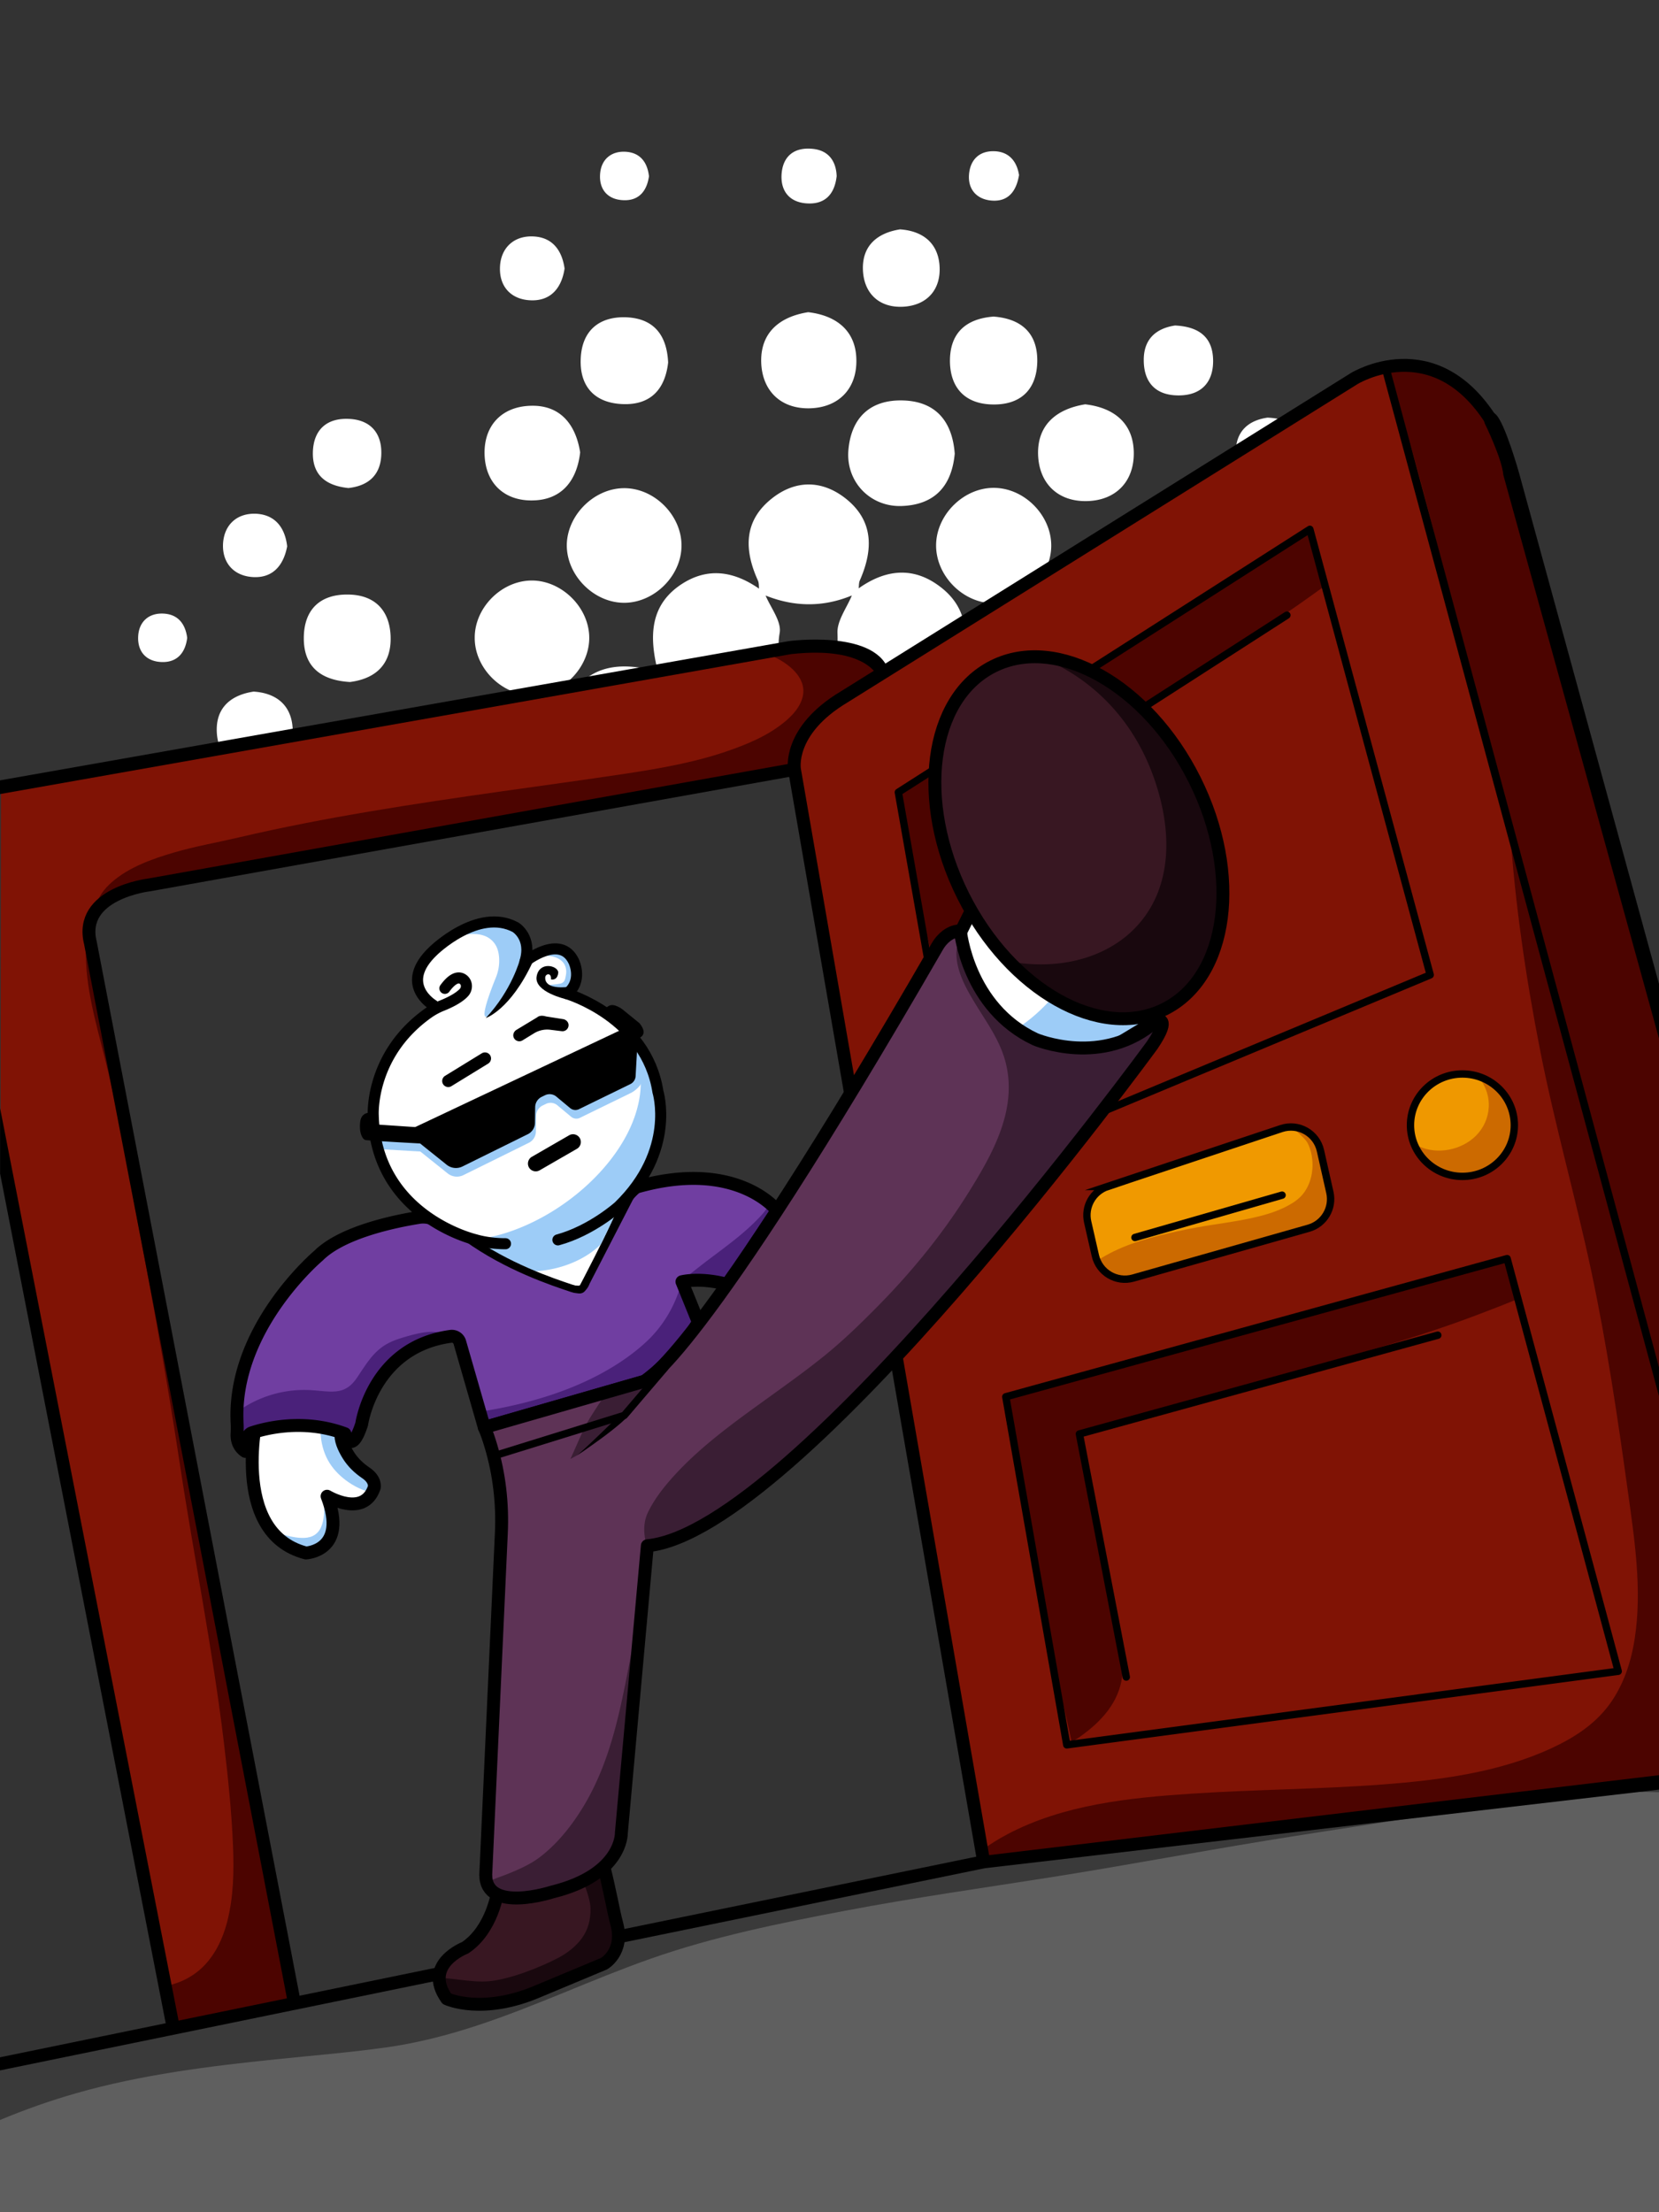 <svg viewBox="0 0 900 1200" style="enable-background:new 0 0 900 1200" xmlns="http://www.w3.org/2000/svg"><rect x="0" y="0" width="900" height="1200" fill="#333333" stroke="none"/><defs><style>.st0{fill:#801305}.st1{fill:#4c0400}.st2{fill:none;stroke:#000;stroke-width:7;stroke-miterlimit:10}.st4{fill:#cc6a00}.st5,.st9{fill:none;stroke:#000;stroke-width:4;stroke-miterlimit:10}.st9{stroke-linecap:round;stroke-linejoin:round}.st12{fill:#fff}.st13{fill:#9dccf7}.st14{fill:none;stroke:#000;stroke-width:7;stroke-linecap:round;stroke-linejoin:round;stroke-miterlimit:10}.st17{fill:#381722}.st18{fill:#19080e}</style></defs><path d="M567.771 376.226c9.607 14.515-267.555 14.009-257.445-.145 11.194-15.67 27.081-17.043 46.578-11.844-4.91-19.207-4.187-36.035 12.638-47.227 14.438-9.528 28.586-7.152 42.229 2.299-.123-1.467-.007-2.992-.563-4.314-7.583-16.684-7.872-32.498 7.654-44.701 12.637-9.966 26.864-9.966 39.575-.145 15.597 12.132 15.38 27.948 8.015 44.703-.567 1.271-.439 2.892-.638 4.314.022-.02.042-.04.063-.062 14.513-10.253 29.535-11.988 44.123-.865 14.588 11.048 16.321 26.284 10.616 44.917 18.486-3.178 35.819-3.973 47.155 13.07Zm-144.79-33.003c-2.816 16.609 5.127 13.649 16.682 14.587 13.864 1.156 15.092-2.672 14.658-14.514-.215-6.674 4.991-13.49 7.821-20.308a.249.249 0 0 0-.023.023c-15.5 6.415-31.143 6.283-46.79.031 2.847 6.737 8.652 14.027 7.652 20.181Zm83.84 36.325c-29.823 3.104-29.101 3.176-29.895 10.111-2.89 24.046 28.307-.579 29.895-10.111Zm-134.751-1.299c1.661 10.831 25.78 41.449 28.525 17.259 3.466-29.897-21.808-6.14-28.525-17.259Zm218.81-63.477c16.968 1.084-34.593 45.063-32.858 28.382 1.661-16.178 16.971-29.391 32.858-28.382Zm-303.444.15c15.814-.648 30.835 12.856 32.136 28.889 1.37 16.608-13 32.639-29.898 33.289-16.755.651-32.209-14.299-32.137-31.124-.072-15.96 13.866-30.401 29.899-31.054Zm282.859-18.845c-.073 16.97-15.669 31.918-32.494 31.124-16.105-.722-30.044-15.308-29.971-31.414.071-16.969 15.672-31.919 32.498-31.123 16.102.723 30.041 15.309 29.967 31.413Zm-231.517-31.273c16.825.074 31.703 15.599 30.908 32.353-.721 16.033-15.308 29.897-31.196 29.826-16.825-.074-31.703-15.6-30.981-32.352.795-15.961 15.311-29.897 31.269-29.827Zm179.162-18.699c-1.66 17.622-10.904 27.732-28.813 28.379-17.041.579-30.257-13.141-28.884-30.186 1.443-17.762 11.914-27.584 29.608-27.077 17.906.503 26.79 11.41 28.089 28.884Zm-79.505-76.76c15.382 1.805 25.926 10.11 26.141 25.853.289 15.742-9.676 25.924-25.347 26.285-15.741.361-25.924-9.605-26.286-25.276-.289-15.814 9.965-24.407 25.492-26.862ZM314.73 245.382c-1.736 15.307-9.968 25.78-25.637 26.068-15.673.36-25.857-9.533-26.217-25.131-.36-15.671 9.533-25.853 25.134-26.213 15.669-.435 24.263 9.748 26.72 25.276Zm273.979-26.063c15.527 1.804 26.07 10.107 26.36 25.996.29 15.816-9.677 26.142-25.42 26.503-15.814.362-26.07-9.678-26.502-25.42-.362-15.958 9.965-24.551 25.562-27.079Zm50.911 103.11c-15.452-1.877-26.068-10.182-26.356-25.996-.287-15.814 9.748-26.069 25.418-26.431 15.814-.36 26.07 9.677 26.431 25.42.506 15.887-9.821 24.48-25.493 27.007ZM539.029 171.727c15.164 1.156 23.975 9.099 23.688 24.553-.363 15.453-9.461 23.615-24.772 23.108-14.227-.433-22.313-8.811-22.602-23.035-.218-15.527 8.448-23.47 23.686-24.626ZM189.871 369.953c-16.034-.938-25.133-8.45-25.06-23.903.072-15.381 8.811-23.757 24.048-23.542 14.154.146 22.386 8.234 23.036 22.387.65 15.454-8.088 23.253-22.024 25.058Zm172.593-173.314c-1.733 15.164-10.11 23.397-25.347 22.53-15.454-.866-23.035-10.544-22.025-25.565.94-14.153 9.749-21.735 23.903-21.52 15.527.362 22.748 9.461 23.469 24.555Zm125.801-72.217c11.697.795 20.217 6.787 21.374 18.992 1.228 13.361-6.5 22.244-19.642 22.965-13.216.723-21.737-7.509-21.88-20.798-.145-12.275 7.725-19.208 20.148-21.159ZM137.588 375.154c11.553.723 19.93 6.644 21.085 18.778 1.228 13.286-6.355 22.025-19.423 22.746-13.145.723-21.521-7.365-21.665-20.654-.146-12.059 7.509-18.992 20.003-20.87Zm499.87-198.591c13.432.651 20.724 6.717 20.653 19.497-.072 11.484-6.573 18.199-18.055 18.415-12.565.29-19.57-6.498-19.57-19.136-.073-11.625 6.932-17.261 16.972-18.776Zm50.19 49.976c13.432.648 20.797 6.786 20.653 19.641-.075 11.554-6.644 18.343-18.198 18.559-12.638.29-19.716-6.571-19.716-19.282 0-11.698 7.078-17.476 17.261-18.918Zm-381.367-80.884c-1.517 10.11-7.006 17.188-17.26 17.261-11.338.07-18.416-7.151-17.766-18.487.578-10.039 7.583-16.61 17.91-16.178 10.326.363 15.672 7.294 17.116 17.404ZM189.004 264.734c-12.565-1.299-19.354-7.295-19.28-18.919.144-12.784 7.652-19.355 20.147-18.561 11.484.722 17.475 8.087 16.968 19.569-.504 11.771-8.012 16.827-17.835 17.911Zm-33.219 31.629c-1.949 10.256-7.655 17.117-18.197 16.684-10.327-.434-16.971-7.295-16.61-17.765.434-10.328 7.295-16.972 17.765-16.611 10.47.433 15.887 7.512 17.042 17.692ZM352.064 95.607c-1.082 7.727-5.198 12.999-12.999 12.999-8.953.071-14.226-5.49-13.502-14.37.576-7.584 5.847-12.351 13.794-11.917 7.797.434 11.842 5.563 12.707 13.288Zm101.824-.071c-1.23 10.832-7.295 15.67-16.972 14.732-8.81-.868-13.431-6.789-12.926-15.598.649-10.183 7.076-14.879 16.753-13.939 8.883.795 12.854 6.861 13.145 14.805Zm98.936-.572c-1.588 9.603-6.573 14.73-15.383 13.791-7.511-.794-12.276-5.921-11.772-13.791.58-8.812 6.212-13.651 14.95-12.857 7.726.796 11.192 6.428 12.205 12.857ZM101.551 345.976c-.938 7.728-5.053 12.999-12.852 13.145-8.956.144-14.299-5.346-13.723-14.228.507-7.655 5.705-12.422 13.65-12.059 7.872.361 11.916 5.488 12.925 13.142Z" fill="#fff" style="transform-origin:439.409px 446.338px"/><g id="Door"><path class="st0" d="M482.04 378.43S486.52 341 419.52 353l-419 74L.3 619.87l93.78 480.59 65.74-13.4L49.04 511.43s-8-25 30-31l358.48-64.3 44.52-37.7z"/><path class="st1" d="M50.2 497.26c-.28.32-.55.66-.79 1.01-.45.66-.92 1.5-1 2.26 0 .04-.02.08-.03.12.03.08.04.17.01.27-1.14 4.51-1.67 9.13-1.79 13.77-.49 20.2 5.44 40.2 10.34 59.6 5.58 22.08 9.44 44.6 13.72 66.96 9.72 50.89 19.22 101.92 26.94 153.15 7.54 50.02 17.7 99.64 23.74 149.88 2.28 18.98 4.31 38.17 5.08 57.28.55 13.55.26 27.46-3.12 40.67-2.87 11.18-8.37 21.98-18.06 28.7-4.78 3.31-10.11 5.34-15.66 6.48l4.5 23.04 65.74-13.4L49.04 511.43s-2.16-6.81 1.16-14.17zM419.52 353l-5.26.93c2.21.81 4.36 1.73 6.44 2.76 8.37 4.14 17.83 12.05 14.4 22.51-2.05 6.24-7.4 11.01-12.53 14.77-7.56 5.54-16.55 9.36-25.33 12.54-18.76 6.79-38.56 10.25-58.23 13.22-22.11 3.33-44.26 6.33-66.4 9.47-24.08 3.41-48.15 6.93-72.13 10.99-23.78 4.02-47.49 8.57-70.98 14.08-11.74 2.75-23.62 4.8-35.21 8.2-11.81 3.46-24.37 7.91-33.75 16.16-3.94 3.47-7.26 7.79-8.59 12.94-.3 1.15-.48 2.31-.58 3.47 3.67-6.04 11.51-12.03 27.68-14.59l358.48-64.3 44.52-37.7c-.01-.02 4.47-37.45-62.53-25.45z"/><path class="st2" d="M434.91 416.65 80.78 480.04s-38.43 4.48-31.74 31.39l110.78 575.62"/><path d="m-.01 423.3 427.88-75.52s45.78-6.26 54 15.26c8.22 21.52-5.48 4.3-5.48 4.3s-5.97-17.12-47.25-12.52L-.02 430.74l.01-7.44z"/><path class="st0" d="m458 378 280-175s26.32-13.16 53.17 5.67c11.97 8.39 20.43 20.89 24.34 34.97L900 548v419l-366.09 44.43L435 430s-11-25 23-52z"/><path class="st1" d="M839.07 328.52c-2.26 3.3-4.51 6.6-6.66 9.96-4.15 6.48-7.73 13.3-9.93 20.7-2.81 9.44-3.01 19.11-3.39 28.87-.79 20.35-1.27 40.77.06 61.11 2.65 40.73 8.62 81.31 16.51 121.33 7.92 40.17 19.22 79.52 27.71 119.55 8.27 38.99 14.1 78.3 19.57 117.75 3.7 26.73 8.05 54.25 3.87 81.18-1.98 12.73-6.13 25.31-13.84 35.76-8.05 10.9-19.43 18.11-31.6 23.71-28.46 13.08-60.51 17.2-91.44 19.54-34.34 2.6-68.82 2.69-103.18 4.96-34 2.24-69.67 5.87-100.29 22.06-4.87 2.58-9.48 5.48-13.86 8.65l1.32 7.77L900 967V548l-60.93-219.48z"/><path class="st1" d="M756.49 212.6c18.96 59.58 31.91 120.82 46.78 181.49 7.56 30.84 15.99 61.44 24.32 92.07 8.55 31.44 17.15 62.86 25.91 94.24 10.4 37.29 20.24 74.92 32.64 111.63 4.22 12.49 8.76 46.9 13.86 59.06V548l-84.49-304.36c-3.91-14.08-12.38-26.58-24.34-34.97-14.57-10.22-28.98-11.01-39.12-9.6 1.51 4.5 3 9 4.44 13.53zm64.89 479.88c-1.17-3.35-2.42-6.68-3.82-9.95l-1.31.36c-28.8 7.96-57.56 16.03-86.22 24.47-28.86 8.5-57.67 17.15-86.67 25.15-13.66 3.77-27.36 7.27-41.16 10.5-13.04 3.05-26.07 6.12-39.03 9.51-6.34 1.66-12.67 3.39-18.98 5.24 1.23 12.26 4.08 24.32 6.99 36.27 1.58 6.51 3.21 13.02 4.67 19.56 1.44 6.49 2.57 13.03 3.75 19.57 2.62 14.53 5.07 29.09 7.64 43.63 1.29 7.29 2.61 14.57 3.99 21.84 1.37 7.21 2.69 14.45 4.49 21.56 2.09 8.22 3.93 16.51 5.66 24.82 1.35-1.02 2.99-1.87 4.35-2.83 11.52-8.1 21.47-18.73 23.1-33.29.91-8.17-.72-16.2-2.52-24.12-2.34-10.29-2.37-20.43-5.1-30.62-2.7-10.11-5.2-18.65-7.04-28.96-.78-4.39-1.83-6.2-2.74-10.57-.69-3.32-.54-13.1-1.17-16.43-1.23-6.44-5.88-11.97-3.37-18.28 1.76-4.42 5.46-3.29 9.63-5.2 11.59-5.32 22.36-7.04 34.83-9 5.19-.82 13.37-5.1 18.4-6.65 10.07-3.1 20.18-6.03 30.32-8.9 40.71-11.51 81.83-21.9 121.43-36.95 7.84-2.98 15.74-5.97 23.48-9.28-1.09-3.86-2.28-7.67-3.6-11.45zM710.69 287.04c-13.02 7.64-25.23 16.65-38.12 24.49-19.68 11.96-38.99 24.96-58.43 37.3-18.65 11.84-38.37 21.47-56.23 34.5-8.57 6.25-17.06 12.62-25.76 18.68-8.86 6.17-17.97 12.42-27.67 17.21-5.3 2.62-10.27 7.39-15.71 9.72.05.15.1.3.15.44 1.03 3.03-.14 4.48.39 7.63 1.14 6.8 3.13 13.07 3.79 19.93.11 1.18.23 2.36.36 3.54.26 2.32.81 4.61 1.25 6.9 1.21 6.27 2.47 12.53 3.76 18.78 2.6 12.59 5.35 25.15 8.13 37.7 1.75 7.89 3.51 15.78 5.26 23.67l.35-.29c12.39-10.73 22-24.41 26.17-40.4 4.29-16.47 2.27-33.88 4.5-50.66.96-7.22 2.64-14.37 5.69-21.02 3.38-7.36 8.41-13.8 14.49-19.12 8.02-7.02 17.48-12.65 26.42-18.4 9.41-6.05 20.51-8.69 30.13-14.38 19.21-11.37 37.14-25.44 56.38-36.76 14.88-8.76 28.88-18.7 42.86-28.77-3.02-10.15-5.8-20.37-8.16-30.69z"/><path d="m601.35 643.44 93.2-31.07c9.53-3.18 19.72 2.57 21.92 12.37l4.87 21.59c1.98 8.79-3.25 17.6-11.92 20.06l-94.13 26.73c-9.35 2.66-19.02-3.07-21.18-12.55l-3.94-17.25c-1.95-8.52 2.89-17.12 11.18-19.88z" style="fill:#f09900"/><path class="st4" d="m721.34 646.33-4.87-21.59c-1.72-7.61-8.25-12.76-15.54-13.19.56.49 1.13.97 1.68 1.47 2.04 1.8 4.18 3.61 5.91 5.73.92 1.12 1.47 2.54 1.96 3.89.59 1.63 1.01 3.32 1.26 5.04.51 3.51.38 7.11-.42 10.56-.78 3.39-2.24 6.63-4.41 9.36-2.11 2.66-4.97 4.63-7.92 6.25-6.51 3.59-13.83 5.58-21.06 7.11-7.59 1.61-15.29 2.64-22.95 3.87-7.1 1.13-14.16 2.59-21.16 4.19-6.85 1.57-13.67 3.39-20.28 5.81-6.22 2.27-12.26 5.1-17.82 8.71-.17.11-.34.23-.51.34 3.41 7.45 11.85 11.58 20.06 9.25l94.13-26.73c8.69-2.47 13.92-11.28 11.94-20.07z"/><path class="st5" d="m600.88 643.59 94.23-31.41c9.23-3.08 19.09 2.49 21.23 11.98l5.11 22.67c1.92 8.51-3.15 17.04-11.54 19.42l-95.17 27.02c-9.05 2.57-18.41-2.97-20.51-12.15l-4.17-18.28c-1.89-8.25 2.8-16.58 10.82-19.25z"/><ellipse cx="793.35" cy="610.35" rx="28.17" ry="27.78" style="fill:#ef9800"/><path class="st4" d="M801.58 583.77c4.14 4.52 6.4 10.6 6.06 16.85-.32 5.82-2.79 11.3-6.92 15.42-3.94 3.93-9.15 6.53-14.6 7.57-5.45 1.05-11.21.57-16.28-1.76-.99-.46-1.92-1-2.81-1.59 4.05 10.45 14.3 17.87 26.32 17.87 15.56 0 28.17-12.44 28.17-27.78 0-12.52-8.4-23.11-19.94-26.58z"/><ellipse class="st5" cx="793.35" cy="610.35" rx="28.17" ry="27.78"/><path d="M.04 636.57v-35.48l97.57 498.78-6.98 1.37z"/></g><g id="floor"><path style="fill:#5f5f5f" d="m-.02 1119.34 537.56-109.88L900 967l.17 233.24-900.19.1z"/><path d="M41.41 1135.43c35.24-10.05 71.78-14.62 108.14-18.36 19.87-2.05 39.82-3.67 59.61-6.42 16.81-2.33 33.29-6.56 49.4-11.84 32.06-10.52 62.57-25.1 94.38-36.31 34.16-12.03 70.08-19.28 105.59-26.04 37.13-7.06 74.5-12.32 111.82-18.2 38.95-6.14 77.7-13.48 116.62-19.83 37.47-6.11 75.06-11.55 112.55-17.56 33.21-5.32 66.8-9.75 100.48-8.69V967l-362.46 42.46L-.02 1119.34v30.64c13.48-5.62 27.28-10.52 41.43-14.55z" style="fill:#3a3a3a"/><path d="M-.09 1115.98v7.11l534.39-109.7 365.87-42.65v-7.83l-370.56 44.22z"/></g><g id="Door_lines"><path class="st9" d="m523.35 634.22 252.52-105.39-65.28-241.7-223.24 142.63zM698.13 333.7 519.7 448.48m25.95 309.19 271.96-74.93 60.26 223.83-299.15 39.91z"/><path class="st9" d="m780 724.26-194.43 53.58L611 909.7"/><path d="M533.91 1011.43 431 417.43s-3.91-20.96 27-39.43l276.65-172.65s43.04-26.61 74.35 22.7" style="fill:none;stroke:#000;stroke-width:7;stroke-linejoin:round;stroke-miterlimit:10"/><path d="M805.87 229.35s9.39 19.04 10.17 28.17l83.74 303.13v-25.83l-76.17-278.09s-7.83-27.91-12.78-31.83c-4.96-3.91-7.04-4.96-7.04-4.96l2.08 9.41z" style="stroke:#000;stroke-miterlimit:10"/><path d="M899.98 741.63v15.65L749.52 199.87l4.31-.78z"/></g><g id="man"><path class="st12" d="M139.87 765.7s-16.17 65.74 26.09 76.7c0 0 22.96-1.04 11.48-30.78 0 0 19.83 12 25.57-4.7 0 0 1.16-4.13-4.59-8.01-3.81-2.57-7.14-5.8-9.55-9.71-2.37-3.84-4.44-8.43-3.79-11.95l.2-13.11-45.41 1.56z"/><path class="st13" d="m185.26 764.13-10.5.36c-.69 4.14-1.07 8.32-.88 12.51.25 5.29 1.5 10.54 4.08 15.2 2.36 4.26 5.77 7.85 9.65 10.76 4.04 3.03 9.04 5.63 14.2 6.66.44-.81.84-1.7 1.19-2.71 0 0 1.16-4.13-4.59-8.01-3.81-2.57-7.14-5.8-9.55-9.71-2.37-3.84-4.44-8.43-3.79-11.95l.19-13.11zm-8.19 47.8c-.32-.1-.74-.25-1.08-.16-.48.13-.46.91-.46 1.36 0 1.06.14 2.12.23 3.18.11 1.33.14 2.66.06 4-.24 4.28-1.03 9.29-4.72 12.02-3.4 2.51-8.25 2.06-12.17 1.37-4.35-.76-8.65-2.22-12.54-4.33 4.41 6.01 10.7 10.73 19.57 13.02 0 0 22.65-1.04 11.68-30.23-.19-.08-.38-.16-.57-.23z"/><path class="st14" d="M139.87 765.7s-16.17 65.74 26.09 76.7c0 0 22.96-1.04 11.48-30.78 0 0 19.83 12 25.57-4.7 0 0 1.16-4.13-4.59-8.01-3.81-2.57-7.14-5.8-9.55-9.71-2.37-3.84-4.44-8.43-3.79-11.95l.2-13.11-45.41 1.56z"/><path d="M238.21 662.88c-3.24-2.18-7.16-3.11-11.02-2.49-13.87 2.23-41.78 8.12-54.45 20.78 0 0-46.98 39.48-44.09 91.05.1 1.83.06 3.66-.04 5.49-.15 2.54.32 6.81 4.5 9.59l1.22-7.32a3.55 3.55 0 0 1 2.41-2.81c6.16-1.99 27.23-8.04 50.35.52 0 0 3.39 12.52 9.13-5.22 0 0 5.9-41.81 48.27-47.58 2.21-.3 4.32 1.03 4.94 3.18l13.31 46.23 86.87-25.04s18.26-12.78 29.22-32.09l-8.87-21.91s9.91-2.61 25.04 1.57l26.61-40.17c0-.01-21.7-28.26-76.02-12.82-1.74.49-9.25 8.99-10.04 10.62l-21.17 43.15c-.44.92.93.43 0 0l-48.48-22.23c-3.17-1.47-6.39-2.84-9.66-4.09-5.07-1.94-13.58-5.41-18.03-8.41z" style="fill:#703ea1"/><path d="M368.64 699.29c-3.49 10.99-9.93 21.17-18.45 28.95-8.2 7.49-17.66 13.63-27.54 18.65-10.13 5.14-20.82 9.14-31.73 12.26-10.05 2.88-20.3 5.03-30.63 6.63l2.46 8.53 86.87-25.04s18.26-12.78 29.22-32.09l-8.73-21.57c-.7 1.13-1.07 2.42-1.47 3.68zm-125.46 25.25c-5.2-2.91-11.55-2.29-17.14-1.02-2.93.66-5.84 1.51-8.71 2.4-2.54.79-5.02 1.77-7.35 3.06-3.96 2.2-7.13 5.34-9.85 8.93-1.55 2.05-2.98 4.19-4.41 6.33-1.55 2.32-2.99 4.74-5.02 6.68-1.55 1.48-3.38 2.62-5.44 3.24-2.02.61-4.17.73-6.27.68-2.54-.07-5.07-.35-7.6-.57-2.91-.25-5.83-.38-8.75-.26-11.53.46-22.89 4.19-32.4 10.73-.58.4-1.14.8-1.7 1.22-.04 2.07-.02 4.16.1 6.27.1 1.83.06 3.66-.04 5.49-.15 2.54.32 6.81 4.5 9.59l1.22-7.32a3.55 3.55 0 0 1 2.41-2.81c6.16-1.99 27.23-8.04 50.35.52 0 0 3.39 12.52 9.13-5.22 0 0 5.85-41.42 47.7-47.49-.23-.16-.48-.31-.73-.45zm174.64-71.68c-1.36 1.86-2.58 3.86-4.11 5.59-8.27 9.32-18.49 16.67-28.39 24.14-2.66 2-5.3 4.03-7.91 6.1-1.79 1.42-3.78 2.88-5.23 4.66-.44.55-.68 1.08-.7 1.61 3.32-.54 11.87-1.34 23.51 1.87l26.61-40.17c.01-.01-1.21-1.59-3.78-3.8z" style="fill:#4a217a"/><path class="st14" d="M238.21 662.88c-3.24-2.18-7.16-3.11-11.02-2.49-13.87 2.23-41.78 8.12-54.45 20.78 0 0-46.98 39.48-44.09 91.05.1 1.83.06 3.66-.04 5.49-.15 2.54.32 6.81 4.5 9.59l1.22-7.32a3.55 3.55 0 0 1 2.41-2.81c6.16-1.99 27.23-8.04 50.35.52 0 0 3.39 12.52 9.13-5.22 0 0 5.9-41.81 48.27-47.58 2.21-.3 4.32 1.03 4.94 3.18l13.31 46.23 86.87-25.04s18.26-12.78 29.22-32.09l-8.87-21.91s9.91-2.61 25.04 1.57c0 0 0 0 0 0l26.61-40.17s0 0 0 0c0-.01-21.7-28.26-76.02-12.82-1.74.49-9.25 8.99-10.04 10.62l-21.17 43.15c-.44.92.93.43 0 0l-48.48-22.23c-3.17-1.47-6.39-2.84-9.66-4.09-5.07-1.94-13.58-5.41-18.03-8.41z"/><path class="st12" d="M357.96 605c0-30.16-20.93-55.89-50.35-65.92 7.47-4.47 4.57-15.86 4.57-15.86-7.83-17.61-27.39-1.57-27.39-1.57 2.15-8.61-.49-13.89-3.67-17.02-2.9-2.85-6.91-4.31-10.97-4.22-17.3.41-30.98 11.81-36.68 17.41-2.62 2.58-4.64 5.75-5.58 9.3-2.86 10.81 5.34 17.29 8.84 19.49-20.66 12.66-34.24 34.08-34.24 58.38 0 31.87 23.37 58.78 55.42 67.47 10.02 6.72 36.73 23.47 56.49 25.13 0 0 13.86-26.13 21.17-43.15 13.83-12.7 22.39-30.16 22.39-49.44z"/><path class="st13" d="M264.11 551.46c3.15-.96 2.66-2.77 5.48-4.5 1.43-.87 1.31-1.97 2.46-3.19 1-1.06 1.99-2.17 2.92-3.29 2.04-2.46 3.77-5.18 5.35-7.95 2.15-3.76 4.05-7.7 5.64-11.76-.74.53-1.18.89-1.18.89 2.15-8.61-.49-13.89-3.67-17.02-2.9-2.85-6.91-4.31-10.97-4.22-10.47.25-19.61 4.52-26.46 9.1 2.41-.99 4.91-1.77 7.46-2.28 3.66-.73 7.63-.96 11.23.23 3.28 1.09 5.87 3.41 7.21 6.61.8 1.91 1.14 3.99 1.22 6.06.13 3.44-.46 6.83-1.75 10.03-2.78 6.85-8.81 22.46-4.94 21.29zm34.55-32.8c3.45.46 7.04 2.29 8.13 5.86.46 1.51.49 2.89.22 4.39-.2 1.08-.47 2.72-.98 3.33-1.22 1.47-2.2 1.27-3.28 1.52-2.11.48-5.59.1-4.79 1.42.36.6 6.8 2.74 7.44 3.06.59.3 1.26.38 1.92.37.38 0 .76-.04 1.13-.1 6.4-4.79 3.73-15.29 3.73-15.29-5.57-12.54-17.09-8.02-23.26-4.37 3.24-.2 6.49-.62 9.74-.19zm36.48 36.52c.78.9 1.55 1.81 2.28 2.75 3.98 5.16 7.03 11.04 8.69 17.36 1.56 5.95 1.88 12.18 1.1 18.27-.8 6.3-2.7 12.4-5.32 18.16-2.81 6.16-6.44 11.93-10.58 17.28-4.38 5.65-9.33 10.84-14.7 15.56-5.48 4.82-11.38 9.15-17.61 12.94-6.18 3.75-12.69 6.97-19.45 9.51-6.45 2.43-13.16 4.23-19.99 5.16-.64.09-1.28.16-1.91.21.09.02.18.05.27.08 5.92 3.97 17.65 11.43 30.34 17.23.97-.03 1.93-.07 2.9-.14 9.18-.67 18.34-3.32 26.26-8.04a44.77 44.77 0 0 0 8.57-6.6c3.41-6.9 6.93-14.29 9.58-20.47 13.85-12.72 22.4-30.18 22.4-49.45-.01-19.46-8.74-37.06-22.83-49.81z"/><path class="st12" d="m526.87 494.13-8.22 16.43 1.57 44.22s43.43 27 46.17 27 16.83-1.57 16.83-1.57l40.3-24.26 3.91-10.57-76.3-60.26-24.26 9.01z"/><path class="st13" d="M587.07 513.52c-.11.57-.23 1.14-.36 1.7-.98 4.14-2.69 8.07-4.9 11.7-1.15 1.89-2.44 3.69-3.8 5.44-1.41 1.82-2.79 3.66-4.25 5.44-2.89 3.53-5.97 6.89-9.28 10.03-3.27 3.1-6.76 5.98-10.46 8.56-3.84 2.68-7.91 4.93-12.09 7.03-1.44.72-2.9 1.38-4.38 2.01 12.44 7.55 27.27 16.36 28.83 16.36 2.74 0 16.83-1.57 16.83-1.57l40.3-24.26 3.91-10.57-40.35-31.87z"/><path class="st14" d="m526.87 494.13-8.22 16.43 1.57 44.22s43.43 27 46.17 27 16.83-1.57 16.83-1.57l40.3-24.26 3.91-10.57-76.3-60.26-24.26 9.01z"/><ellipse transform="rotate(-26.53 585.278 454.4)" class="st17" cx="585.28" cy="454.43" rx="70.23" ry="103.95"/><path class="st18" d="M648.12 423.05c-19.9-39.85-53.8-65.38-84.21-66.74 7.7 3.09 15.07 6.99 21.87 11.75 9.6 6.71 18.03 15.02 24.91 24.5 7.17 9.87 12.61 20.94 16.37 32.54 3.68 11.37 5.95 23.36 5.64 35.35-.24 9.63-2.22 19.24-6.42 27.93a57.72 57.72 0 0 1-16.07 20.06c-6.76 5.37-14.63 9.22-22.91 11.6-8.83 2.54-18.11 3.44-27.27 2.96-4.29-.22-8.55-.76-12.77-1.55 25.95 27.23 59.02 38.66 84.45 25.96 34.7-17.31 42.05-72.99 16.41-124.36z"/><path class="st17" d="M270.04 1025.78s-2.87 20.87-17.74 30.78c0 0-23.22 8.87-9.91 27.65 0 0 19.3 9.13 50.35-4.43l34.96-14.61s10.85-6.13 6.98-21.32c-.53-2.08-1.07-4.16-1.51-6.27-1.64-7.92-5.37-25.6-6.78-29.02l-38.61-3.13-17.74 20.35z"/><path class="st18" d="M334.68 1043.86c-.53-2.08-1.07-4.16-1.51-6.27-1.64-7.92-5.37-25.6-6.78-29.02l-14.48-1.17c.44 1.92 1.05 3.8 1.65 5.55 1.77 5.23 4.06 10.28 5.59 15.59.65 2.26 1.18 4.61 1.21 6.98.04 2.85-.3 5.75-1.09 8.5-1.5 5.2-4.77 9.55-8.9 12.98-2.31 1.91-4.8 3.62-7.45 5-2.9 1.5-5.86 2.89-8.86 4.19-6.37 2.75-12.94 5.16-19.67 6.85-2.93.74-5.92 1.37-8.93 1.65-2.61.25-5.23.21-7.84.04-5.38-.34-10.71-1.22-16.08-1.69-1.07-.09-2.16-.17-3.25-.23-.08 3.29 1.03 7.09 4.09 11.42 0 0 19.3 9.13 50.35-4.43l34.96-14.61c.01-.02 10.86-6.15 6.99-21.33z"/><path class="st14" d="M270.04 1025.78s-2.87 20.87-17.74 30.78c0 0-23.22 8.87-9.91 27.65 0 0 19.3 9.13 50.35-4.43l34.96-14.61s10.85-6.13 6.98-21.32c-.53-2.08-1.07-4.16-1.51-6.27-1.64-7.92-5.37-25.6-6.78-29.02l-38.61-3.13-17.74 20.35z"/><path d="m262.74 774.3 86.87-25.04s27.64-8.45 158.99-236.03c2.38-4.12 6.61-7.81 11.35-8.24l1.05-.1s3.91 41.67 40.7 58.89c0 0 36.78 15.65 65.74-10.17 0 0 8.35-2.61-2.35 13.3 0 0-192.52 263.74-273.91 271.57l-14.09 155.74s.78 22.7-37.57 32.09c0 0-36 11.74-36-9.39l8.46-185.39c.73-15.93-1.1-31.9-5.67-47.18-1.17-3.93-2.4-7.5-3.57-10.05z" style="fill:#5e3356"/><path d="M350.39 847.15c-.28 1.12-.52 2.26-.75 3.37-.76 3.71-1.32 7.46-1.82 11.21-1.08 8.02-1.86 16.08-3.08 24.08-.45 2.98-1.17 5.86-1.78 8.8-1.27 6.11-2.4 12.25-3.63 18.36-2.45 12.1-5.14 24.19-8.96 35.94-3.75 11.54-8.62 22.73-15.11 33.01-5.97 9.46-13.09 18.23-21.94 25.13-4.5 3.51-9.62 5.97-14.85 8.2a141.8 141.8 0 0 1-8.16 3.17c-2.13.74-4.12 1.85-6.08 2.98 4.93 14.78 35.31 4.89 35.31 4.89 38.35-9.39 37.57-32.09 37.57-32.09l13.28-147.05zm-40.96-55.76c.71-.37 1.42-.73 2.12-1.11 9.5-5.22 17.14-13.71 24.94-21.22 3.75-3.6 7.08-7.51 10.11-11.73 2.35-3.27 4.61-6.71 6.42-10.35-2.44 1.98-3.41 2.27-3.41 2.27l-20.24 5.84c-3.06 4.35-6 8.79-8.83 13.28-4.34 6.87-7.6 15.68-11.11 23.02zm318-237.78c-28.96 25.83-65.74 10.17-65.74 10.17-31.5-14.75-38.89-47.43-40.37-56.51-1.25 2.34-2.07 4.9-2.33 7.66-1 10.5 4.81 20.78 10.05 29.43 5.95 9.81 12.75 19.01 16.02 30.17 7.63 26.07-6.15 50.71-19.55 72.2-13.92 22.33-30.58 42.81-49.04 61.54-9.19 9.32-18.68 18.58-28.84 26.83-9.36 7.6-19.17 14.65-28.94 21.71-20.02 14.46-40.8 29-56.81 48.03-3.92 4.66-7.5 9.71-10.2 15.19-2.74 5.56-2.58 11.09-1.27 17.04.18.82.4 1.62.67 2.42l.09-1.01c81.39-7.83 273.91-271.57 273.91-271.57 10.7-15.91 2.35-13.3 2.35-13.3z" style="fill:#3a1e34"/><path class="st14" d="m262.74 774.3 86.87-25.04s27.64-8.45 158.99-236.03c2.38-4.12 6.61-7.81 11.35-8.24l1.05-.1s3.91 41.67 40.7 58.89c0 0 36.78 15.65 65.74-10.17 0 0 8.35-2.61-2.35 13.3 0 0-192.52 263.74-273.91 271.57l-14.09 155.74s.78 22.7-37.57 32.09c0 0-36 11.74-36-9.39l8.46-185.39c.73-15.93-1.1-31.9-5.67-47.18-1.17-3.93-2.4-7.5-3.57-10.05z"/><path class="st13" d="m225.75 616.07 117.48-55.47c1.7-.8 3.64.5 3.53 2.38l1.15 24.15c-.1 1.87-3.78 4.81-5.47 5.64l-27.81 13.58c-1.58.77-3.46.54-4.8-.58l-7.48-6.23a5.704 5.704 0 0 0-6.15-.75l-1.82.88a6.26 6.26 0 0 0-3.53 5.54l-.13 8.61a6.917 6.917 0 0 1-3.86 6.1l-35.45 17.51a8.021 8.021 0 0 1-8.57-.93l-17.81-14.28c-2.1-1.69-1.71-5 .72-6.15z"/><path class="st13" d="M204.94 616.8c.12 1.72.35 3.46.67 5.15.09.46.19.92.3 1.38 9.56.63 26.35 1.52 26.35 1.52l-5.71-9.05-21.6-1.46c-.09.83-.07 1.66-.01 2.46z"/><path d="m225.23 611.38 117.48-55.47c1.7-.8 3.64.5 3.53 2.38l-1.42 25.42a5.17 5.17 0 0 1-2.9 4.37l-27.81 13.58c-1.58.77-3.46.54-4.8-.58l-7.48-6.23a5.704 5.704 0 0 0-6.15-.75l-1.82.88a6.26 6.26 0 0 0-3.53 5.54l-.13 8.61a6.917 6.917 0 0 1-3.86 6.1l-35.45 17.51a8.021 8.021 0 0 1-8.57-.93l-17.81-14.28c-2.1-1.7-1.71-5 .72-6.15z"/><path d="m225.23 611.38-22.56-1.52s-.49-4.79-.2-6.16c0 0-6.26-1.47-7.04 4.7s1.27 9.59 2.74 9.98 32.77 2.05 32.77 2.05l-5.71-9.05M346.77 563s5.28-1.66.1-8.02l-8.87-7.2c-.84-.68-1.91-1.35-3.07-1.87-2.76-1.24-4.45-.93-6.55 1.25 0 0 10.96 7.24 12.33 11.25s6.06 4.59 6.06 4.59zm-38.01 52.82-20.24 11.68c-2.01 1.16-2.71 3.76-1.55 5.78 1.16 2.01 3.76 2.71 5.78 1.55l20.24-11.68c2.01-1.16 2.71-3.76 1.55-5.78-1.17-2.02-3.77-2.72-5.78-1.55zm-47.38-44.47-19.93 12.23c-1.54.95-2.03 2.98-1.08 4.52.95 1.54 2.98 2.03 4.52 1.08l19.93-12.23c1.54-.95 2.03-2.98 1.08-4.52a3.311 3.311 0 0 0-4.52-1.08zm43.97-18.55-9.15-1.44c-.02 0-3.03-1.08-4.79.49l-11.24 6.79c-1.38.85-2.11 2.57-1.52 4.08.76 1.97 3.08 2.68 4.8 1.63l6.27-3.85c2.63-1.62 5.74-2.29 8.8-1.91l6.23.77a3.3 3.3 0 0 0 3.69-3.47c-.11-1.63-1.48-2.89-3.09-3.09z"/><path class="st9" d="m615.7 671.26 79.82-22.96"/></g><g id="Lines"><path d="M241.35 536.13c4.66-6.36 7.87-6.29 9.83-4.89 2.33 1.66 2.42 5.07.48 7.17-2.87 3.12-8.27 5.63-11.73 7.02a37.338 37.338 0 0 0-7.83 4.26C200.51 572.28 202.48 605 202.48 605c1.37 54.91 55.42 67.47 55.42 67.47s6.67 2.18 16.32 2.18" style="fill:none;stroke:#000;stroke-width:6;stroke-linecap:round;stroke-miterlimit:10"/><path d="M235.09 545.26s-19.3-11.22 0-29.48c0 0 24.26-23.74 44.61-12.78 0 0 9.13 5.48 5.09 18.65 0 0 19.17-15.52 26.48-.13 0 0 5.22 10.59-3.65 17.55 0 0 43.04 12.71 49.3 53.14 0 0 9.98 31.86-21.36 62.24 0 0-14.64 13.15-32.9 18.11" style="fill:none;stroke:#000;stroke-width:6;stroke-linecap:round;stroke-linejoin:round;stroke-miterlimit:10"/><path d="M282.11 520.35s-4.3 16.63-18.59 31.89c0 0 13.3-4.3 25.43-30.33l-6.84-1.56zM307.09 542s-17.35-3.85-15.98-12.26 11.35-6.07 11.74-2.35c0 0 0 4.5-3.91 3.91 0 0 .27-2.85-1.56-2.79-.9.03-1.57.84-1.61 1.74-.1 2.16 1.13 6.17 11.97 5.16"/><ellipse transform="rotate(-26.53 585.278 454.4)" class="st2" cx="585.28" cy="454.43" rx="70.23" ry="103.95"/><path class="st9" d="m342.96 647.13-24.98 48.46c-1.43 3.98-3.98 4.54-7.43 3.39-11.03-3.67-35.49-11.78-57.39-27.59m16.62 117.78c1.57-.52 68.87-21.39 68.87-21.39l22.04-25.83"/><path d="M337.48 766.28s-22.5 22.11-24.85 23.48c0 0 27.59-18.2 30.52-24.85l-5.67 1.37z"/></g></svg>